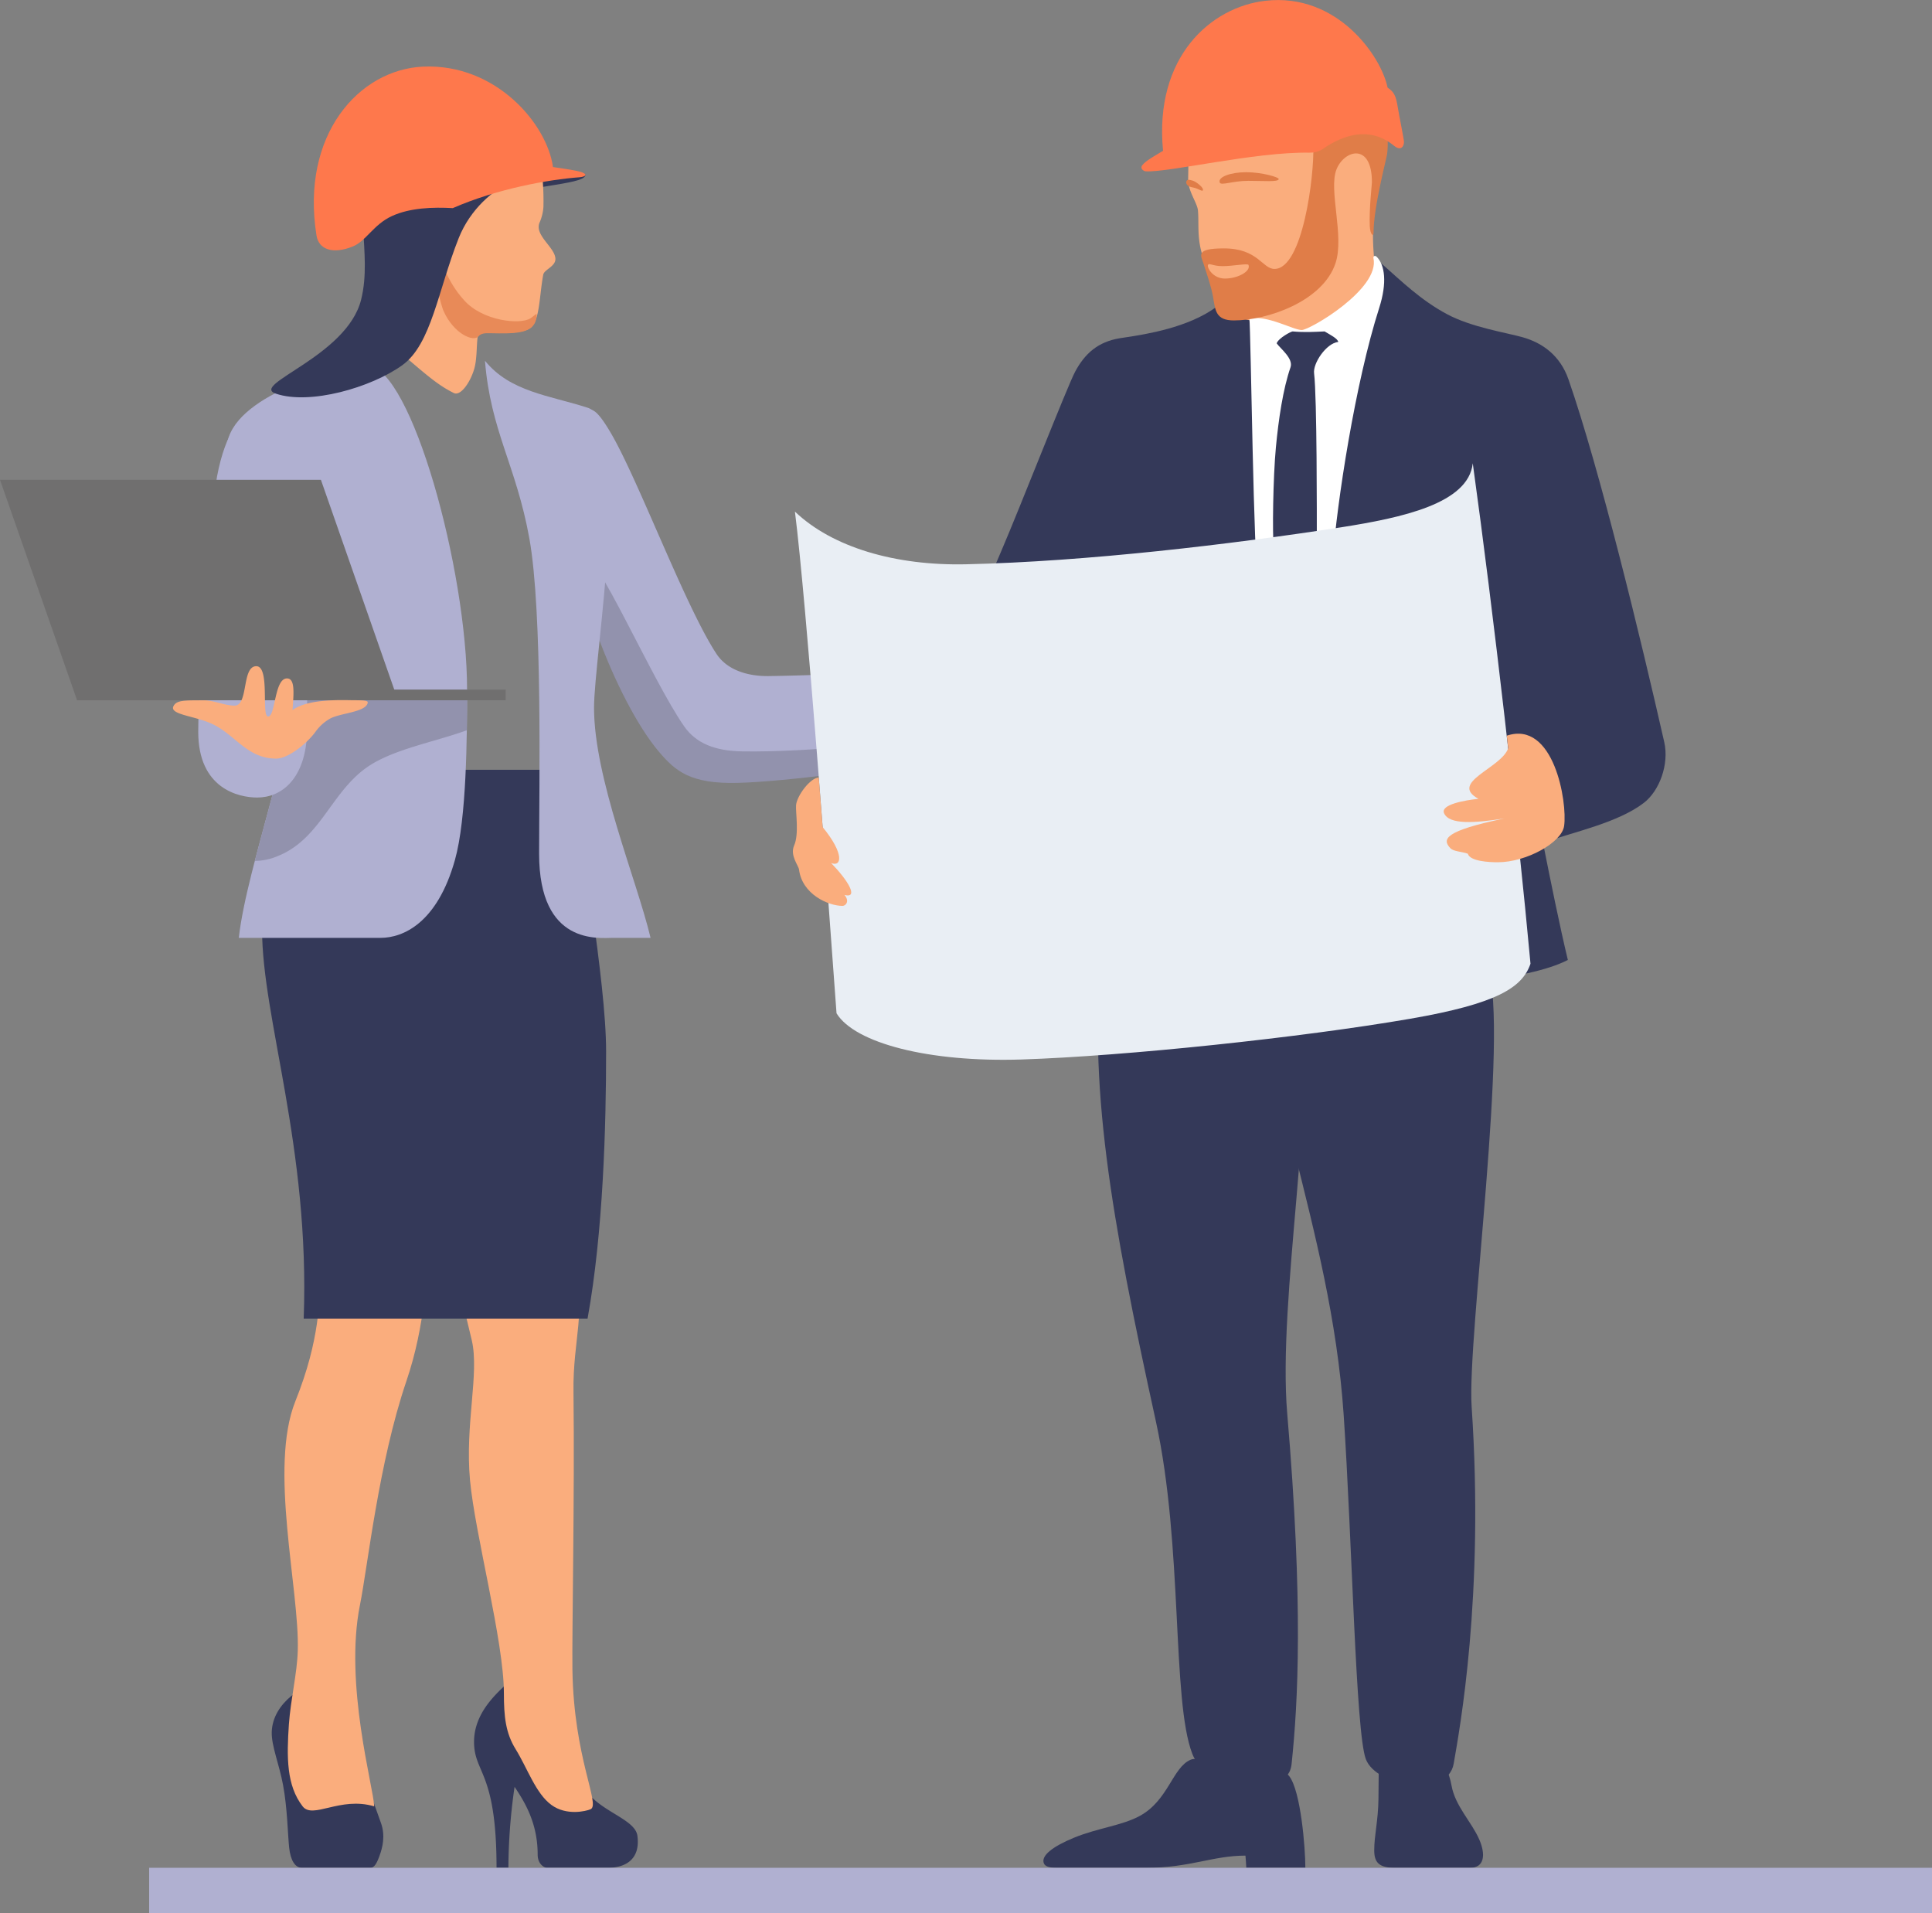 <svg id="Слой_1" data-name="Слой 1" xmlns="http://www.w3.org/2000/svg" viewBox="0 0 1087.63 1076.96"><rect x="0" y="0" width="1087.63" height="1076.96" fill="#808080" stroke="none"/><defs><style>.cls-1{fill:#343959;}.cls-2{fill:#faad7d;}.cls-3{fill:#fff;}.cls-4{fill:#e07d48;}.cls-5{fill:#fe784c;}.cls-6{fill:#b0b0d1;}.cls-7{fill:#9292ad;}.cls-8{fill:#706f6f;}.cls-9{fill:#e88a58;}.cls-10{fill:#e9eef4;}</style></defs><path class="cls-1" d="M1279.37,751.27c-13-57.31-36.29-153.49-53.93-204.18-4.61-13.24-14.43-20.47-25.73-23.67-9.43-2.66-28.79-5.59-42.63-13-29.66-15.82-44.28-43.66-66.46-43.34-32.09.45-45.68,29.92-69.8,43.34-17.4,9.68-40.48,12.32-47.94,13.54-12.25,2-19.67,8.56-25.17,18.85-4.39,8.21-31,76.34-41.41,100.57-6.31,14.71-14.13,35.66-32.17,46.82-29.09,18-42.91,43-42.91,70.64,0,62,75.55,104.35,130.6,117.77,46.44,11.31,217.3,18.9,263.28-4.7-4.54-18.91-9.79-44.79-14-66,17.76-6.18,42.19-11.26,56.72-22.38C1276.69,778.75,1282.2,763.74,1279.37,751.27Z" transform="translate(-342.47 -333.58)"/><path class="cls-1" d="M672,432.1c0,2.92-10.15,4.4-20.5,6.11-11.28,1.87-19.76,3.28-19.76,1.68s8.54-4,19.3-6.12S672,431.13,672,432.1Z" transform="translate(-342.47 -333.58)"/><path class="cls-1" d="M1170.94,1125.37c7.21,106.73-6.84,181.92-10.11,200.93-3.39,19.67-43.63,13.09-49.48-2.64-5.69-15.3-7.72-123.68-12.46-193.83-7.22-106.74-51.19-197.42-44.5-264.4,7-70.16,99.74-65.6,125.6,12.16C1192.27,914.52,1168.3,1086.26,1170.94,1125.37Z" transform="translate(-342.47 -333.58)"/><path class="cls-2" d="M1117.64,492.35c1.42,14.4-9.64,39.6-29,42-9.94,1.22-21.29-10.54-29.71-15.21a51.05,51.05,0,0,0-19.87-6.54c-5.56-.45-11.71-3.24-13-11.49-.95-6.34-4.93-17.32-7.11-25.26-2.61-9.47-1.47-16.93-2.08-23.77-.39-4.38-5.68-11-5.53-17.59.5-20.83-1.26-54.6,27-73.5,24.54-16.42,60.55-12.72,80.09,26.36,8.31,16.63,2.36,40.15-1.42,59.41C1113.17,466.39,1117.3,488.93,1117.64,492.35Z" transform="translate(-342.47 -333.58)"/><path class="cls-3" d="M1117.41,478.05c4.75,4.63,6,14.69,1.5,28.82-13.44,41.85-23.93,110-26.21,142.21-1.42,20.08-38.65,17.29-41.89,10.38-2.63-5.63-4.14-139.81-5-146.58,10.11-2.13,24.63,6.46,29.5,6.46,4.49,0,44.18-23.14,40.35-40.45C1115.4,477.58,1116.62,477.29,1117.41,478.05Z" transform="translate(-342.47 -333.58)"/><path class="cls-1" d="M1083.78,638.94c0,11.66-23.41,11.12-24.22,3.55-.89-8.26-.41-40.24,1.18-57.12,1.49-15.66,4-32.88,8.24-45.07,1.7-4.93-5.77-10.58-7.81-13.48,1.09-3,8.13-6.69,9-6.69,6.82.61,11.73.27,18,0,3.6,2.15,7.29,4,7.68,5.9-6.77.76-14.3,12-13.61,17.64C1083.91,557.32,1083.78,624.8,1083.78,638.94Z" transform="translate(-342.47 -333.58)"/><path class="cls-1" d="M1067.12,1129.21c9.22,107.93,6,163.28,2.5,196.89-.58,5.67-3,11.14-18.76,12.38-12.68,1-32-4.27-37.19-17.77-11.63-30.29-5.11-116.83-20.47-187-25.27-115.34-38.65-190.63-30.11-267.79,8.49-76.74,98.4-62,112,25.83C1083.91,948.56,1061.61,1064.74,1067.12,1129.21Z" transform="translate(-342.47 -333.58)"/><path class="cls-1" d="M1077.32,1384.9h-33.24c-.18-2.78-.25-4.65-.47-6.86-18.56,0-31.07,6.86-56.06,6.86H937.18c-4.18,0-6.27-.85-7-2.38-2-4.47,5.29-9.8,16.88-14.55,13.59-5.58,27.16-6.81,37.27-12.4,15.9-8.79,18.24-27.14,28.37-31.48,7.33-3.13,12.66,11.28,34.27,12.25,15.36.68,16.21-9.76,21.37-2.9C1074.72,1341.89,1077.32,1373.34,1077.32,1384.9Z" transform="translate(-342.47 -333.58)"/><path class="cls-1" d="M1159.59,1338.47c2.09,11.76,11.22,20.37,15.65,30.51,3.64,8.34,3,15.92-5.21,15.92h-42.27c-9.16,0-11.66-3.2-11.66-9.85,0-8.53,2.21-16.43,2.38-28.88.15-10.88.14-16.73.14-22.61C1118.62,1307.85,1154.23,1308.33,1159.59,1338.47Z" transform="translate(-342.47 -333.58)"/><path class="cls-4" d="M1094.29,481.76c-7.2,21.53-38.51,32.18-57.2,32.18-10.18,0-10.43-5.61-11.65-12.82-1-6-3.55-13.17-5.43-19.11-1.47-4.66-4.86-8.62,11.46-8.62,19.31,0,21.59,11.56,28.49,11.56,15.91,0,22.44-52.51,21.84-69.24-.6-16.91,11.89-28.94,25.7-26.36,13.59,2.53,17.51,17.71,15.86,30.88-.36,2.85-7.65,29.81-7.65,44.54,0,2.08-1.9,1-2.12-4-.42-9.26,1.21-23.49,1.21-24.61,0-22.51-15.51-18.25-19.92-7.3C1090.21,440.46,1099.44,466.35,1094.29,481.76Z" transform="translate(-342.47 -333.58)"/><path class="cls-5" d="M1123.6,382.86c2,1.57,4.34,2.63,5.45,9.38,1.19,7.26,3.79,19.57,3.79,21.24,0,2.71-1.85,5.13-5.47,2.23-5.93-4.77-18-12.12-37.74.07-2.49,1.54-4.63,3.83-10.11,3.73C1048.7,419,1000,430.85,987.33,430c-.87-.06-3.28-1.44-1.83-3.39,2-2.7,8.06-5.89,11.71-8.14-5.13-53.37,27.39-81,57.57-84.45C1095.49,329.33,1120.17,365.57,1123.6,382.86Z" transform="translate(-342.47 -333.58)"/><path class="cls-6" d="M853.07,711.89c23.57.05,20.64,47,3.33,50.18a796.9,796.9,0,0,1-95.18,11.3c-18.85,1-35.35-1.93-45.88-15.61C679.5,711.26,660,631,667.42,585.21c3.69-22.88,6.44-29.37,19.16-7.5C702.09,604.37,728.29,675,745.8,701.6c6.37,9.67,18.61,12.68,29.5,12.52C804.18,713.69,838.64,711.86,853.07,711.89Z" transform="translate(-342.47 -333.58)"/><path class="cls-7" d="M727.74,742.56c6.66,9.49,17.42,13.69,32.42,13.94,37.25.6,93.44-5.2,104.16-9.53,4.54-1.84,6.54-2.34,4.77,2.73-2.59,7.39-5.24,11.34-13.84,13.2-11.93,2.58-69.4,10.66-97.68,11.34-26.41.63-34.8-6.62-43.87-17.21-25.49-29.77-51.38-104.54-42.83-110.34C677.51,642.17,709.52,716.62,727.74,742.56Z" transform="translate(-342.47 -333.58)"/><path class="cls-1" d="M551,1384.9H512.43c-3.84,0-6.45-4.27-7.19-11.47-.81-7.94-1-22.24-3.44-35.22-2.16-11.68-6.57-22-6.35-29.72.47-16.83,19.14-28,29.38-28,16.57,0,11.47,22.24,19.51,44.09,5,13.73,9.81,27.31,12.61,35.12,2.57,7.16.85,13.84-.82,18.44C554.56,1382.44,553.17,1384.9,551,1384.9Z" transform="translate(-342.47 -333.58)"/><path class="cls-2" d="M545.12,1236.91c-9,44.6,7.73,103.07,8,113.39-19.15-5.71-34.52,7.43-40.28,0-9.11-11.79-9-27.63-7.73-46.24,1-14,4.67-28.8,5-41.48,1-34.39-16.42-102.77-1.35-140.33,14.23-35.49,13.11-56.65,14.62-70.61,2-18.34,59.34-39,59.34-12.09,0,9.86-.58,39.4-11.48,71.44C555.59,1157,549.48,1215.2,545.12,1236.91Z" transform="translate(-342.47 -333.58)"/><path class="cls-1" d="M701.3,1366.87c1.8,13.49-7,18-16.52,18H650.31c-1.31,0-5.16-1.88-5.16-7.45,0-17.3-6.89-29-13-38.1a328.66,328.66,0,0,0-3.48,45.55H622c0-54.46-12.66-53-12.66-70.87,0-18.14,15.58-29.63,21.72-35.8,2.67-2.68,13.25-3.89,19.84,10,5.88,12.35,5.92,32.83,22.08,54.07C681.62,1353.57,700.09,1357.78,701.3,1366.87Z" transform="translate(-342.47 -333.58)"/><path class="cls-2" d="M664.72,1273.38c.74,49.9,16,76.06,10.19,78.56-2.59,1.12-13.56,3.75-22-2.42-8.82-6.41-13.48-20.58-20.17-31.42-5.62-9.1-6.6-18.31-6.6-31.59,0-28.92-16.22-89.21-19.06-119.64-2.94-31.52,5.33-60.14,1-78.85-4.76-20.31-6.88-27.34-8-32.88-9-43.14,47.65-51.9,64.68-6.87,8.4,22.22.11,38.83.56,68.78C666,1176.05,664.42,1253.06,664.72,1273.38Z" transform="translate(-342.47 -333.58)"/><path class="cls-1" d="M683.68,925.49c0,41.1-1.58,101.52-10.44,150.29H513.44C517,979.48,490,906.74,490,856.71c0-25.13,1.29-54.2,15.27-89.84H666.78C668.4,806,683.68,884.4,683.68,925.49Z" transform="translate(-342.47 -333.58)"/><path class="cls-6" d="M605.41,721.66c0,26.76-.22,72.47-6.84,96-10,35.6-29.28,43.8-41.82,43.8H476.9c4.69-41.62,33-112.84,33-159.27,0-37.26-50-89.62-38.62-122.67,9.24-26.76,68.87-41,78.14-40.35C574.16,540.9,605.41,654.41,605.41,721.66Z" transform="translate(-342.47 -333.58)"/><path class="cls-6" d="M676.88,731.9c0,39.74,24,96.71,31.83,129.56H687.82c-8.12,0-41.86,4.52-41.86-47.35,0-38.11,2-135.84-5.47-177.41-7.44-41.21-21.85-60.52-25-100.06,14.21,17.54,36.17,19.45,57.89,26.46C699.09,571.41,676.88,703.33,676.88,731.9Z" transform="translate(-342.47 -333.58)"/><path class="cls-2" d="M646.14,459.05c-2.76,7.15,9,13.92,9,20.33,0,4.26-6.31,5.92-6.85,8.8-2.23,12-1.85,24.67-6.71,29.52-3.47,3.48-15,3.59-24.49,3.17-1.63-.07-5.45.15-5.8,3-.59,4.87-.29,12.22-1.92,17.59-2.44,8-7.8,15.13-11.41,13.34-8.54-4.25-14.5-9.38-28-20.94-18.34-15.72-12-51.08-21.7-78.22-15-42.22,21.86-68.37,48.82-68.37,20,0,42.4,11.9,48.86,35.44,2.05,7.47,2.67,17.84,2.46,27.36A26.32,26.32,0,0,1,646.14,459.05Z" transform="translate(-342.47 -333.58)"/><path class="cls-4" d="M1062.34,434.42c-.42,1.7-8.19.94-17.07.94s-15.35,2.82-16.12,1c-1.29-3.07,5.94-5.85,14.83-5.85S1062.61,433.32,1062.34,434.42Z" transform="translate(-342.47 -333.58)"/><path class="cls-4" d="M1019.66,440.65c-.4,1-2.51-1-5.76-1.58-3.08-.5-3.69-1.93-3.62-3,.12-1.55,1.42-1.52,3.62-.82S1020.21,439.28,1019.66,440.65Z" transform="translate(-342.47 -333.58)"/><path class="cls-7" d="M508.55,721.76C504.79,751.52,494,787,485.93,818.14a32.39,32.39,0,0,0,12.13-2.4c24.44-9.33,30.22-35.18,50.3-49.79,14.46-10.51,38.43-14.59,56.92-21.34.12-8.36.13-16.19.13-22.85Z" transform="translate(-342.47 -333.58)"/><rect class="cls-8" x="43.39" y="388.17" width="241.28" height="5.98"/><path class="cls-6" d="M515.06,750.15c-2,22-14,32.33-27.83,32.33-10.5,0-33.16-5.05-33.16-37,0-26.05,6.23-120.45,10.64-144,4.7-25.11,14.37-36,20.1-36,6.09,0,13.77,10.72,17.88,38.6C506.59,630.4,518,717.05,515.06,750.15Z" transform="translate(-342.47 -333.58)"/><polygon class="cls-8" points="224.05 394.15 43.39 394.15 0 270.07 180.66 270.07 224.05 394.15"/><path class="cls-2" d="M528.38,738a25.72,25.72,0,0,0-8.37,7.56c-4.77,6.52-15.3,15-22.07,15-16.65,0-23.12-13.84-36.72-19.82-9.66-4.25-23.16-5-21.16-9.53,1.58-3.6,6.32-3.45,17.05-3.45,5.82,0,11.93,3,17.4,3,7.94,0,3.94-22.2,12.23-22.2,7.92,0,2.66,28.31,6.67,28.31,4.23,0,3.43-21.44,10.62-21.44,4.64,0,3.81,8.36,3.1,17.86,9-6.76,29.27-5.57,34.75-5.57,7.26,0,8.35.33,7.27,2.33C546.75,734.52,534.13,735,528.38,738Z" transform="translate(-342.47 -333.58)"/><path class="cls-9" d="M644.29,513.14c-1.6,8.44-12.4,8.29-25.95,8-3.26-.08-5.16.15-6.56,1.79-2.81,3.28-13.75-1.45-19.48-14-2.13-4.68-6.79-25.23-3.9-25.88,5.21-1.17,4.41,7.5,15.51,19.72,10.5,11.56,31.32,13.66,37.17,10C644.23,510.69,645.17,508.48,644.29,513.14Z" transform="translate(-342.47 -333.58)"/><path class="cls-1" d="M628.53,437.18c-7.63,2.94-21.2,13.71-27.83,30.42-11.71,29.5-15.36,59.76-31.78,71.55-17.62,12.64-52.06,22.5-71.17,16-14.91-5.1,40-20.86,48-52.85,6.76-27-6.31-54.19,8.21-76.8,13.38-20.83,36.58-19.83,53.84-14.44S636.87,434,628.53,437.18Z" transform="translate(-342.47 -333.58)"/><path class="cls-5" d="M653.77,427.6c3.19.47,11.67,1.66,14.94,2.55,5.3,1.45,3.43,2.94,0,3.2-17.86,1.35-46.35,6.47-71.34,17.37-11.1-.61-24-.24-34.29,4.48-10.44,4.81-14.47,14.07-22,17.11-11.22,4.55-19.18,1.71-20.43-6.13-9.08-56.82,24-93.49,60-95.1C621.56,369.26,650.42,403.27,653.77,427.6Z" transform="translate(-342.47 -333.58)"/><path class="cls-10" d="M1171.57,594.34c11.63,83.91,25.29,202.94,32.5,281.68-4.57,13.38-18.66,22.5-67.83,31-61.16,10.55-160,21-218.72,22.91-52.16,1.67-93.83-9.19-104.12-26-4.41-61.54-17-231.68-23.42-282.39,21.11,20.14,56.54,30.55,96.41,29.65,67.68-1.52,149.34-11.25,211-20.8C1131.73,625,1169.14,617.05,1171.57,594.34Z" transform="translate(-342.47 -333.58)"/><path class="cls-2" d="M1223,798.49c-1.31,9.33-21.19,20.42-37.35,20.42-4.88,0-15.64-.5-16.88-4.83-3.7-1.26-8-1.19-9.8-3.08-4.86-5.1-3.31-9.75,30.45-16.75-16.65,2.58-31.1,3.68-34-2.94-2.18-4.91,11.9-7.35,19.35-8.11-16.83-9.21,12.84-17.19,16.75-28.45-.27-2.37-.54-4.8-.8-7.09C1217.19,738.83,1224.91,784.93,1223,798.49Z" transform="translate(-342.47 -333.58)"/><path class="cls-2" d="M805.57,799.1c12.6,15.39,10.58,22.61,4.78,20.24,9.62,9.87,15.64,20,7.55,18,3,3.57.68,6.13-1.14,6.13-7.94,0-22.74-6.51-24.47-20.45-.28-2.29-5.23-7.92-2.77-13.5,2.85-6.44.84-18.32,1.09-22.59.31-5.27,8.06-15.67,12.78-15.67C804.08,780,804.68,787.64,805.57,799.1Z" transform="translate(-342.47 -333.58)"/><rect class="cls-6" x="83.96" y="1051.31" width="1003.66" height="25.65"/><path class="cls-2" d="M1045.31,482.69c1.49,3.52-5.9,7.68-13.27,7.68-6.73,0-10.09-6.08-9.58-7.51.57-1.61,2.39.52,8.29.52S1044.88,481.68,1045.31,482.69Z" transform="translate(-342.47 -333.58)"/></svg>